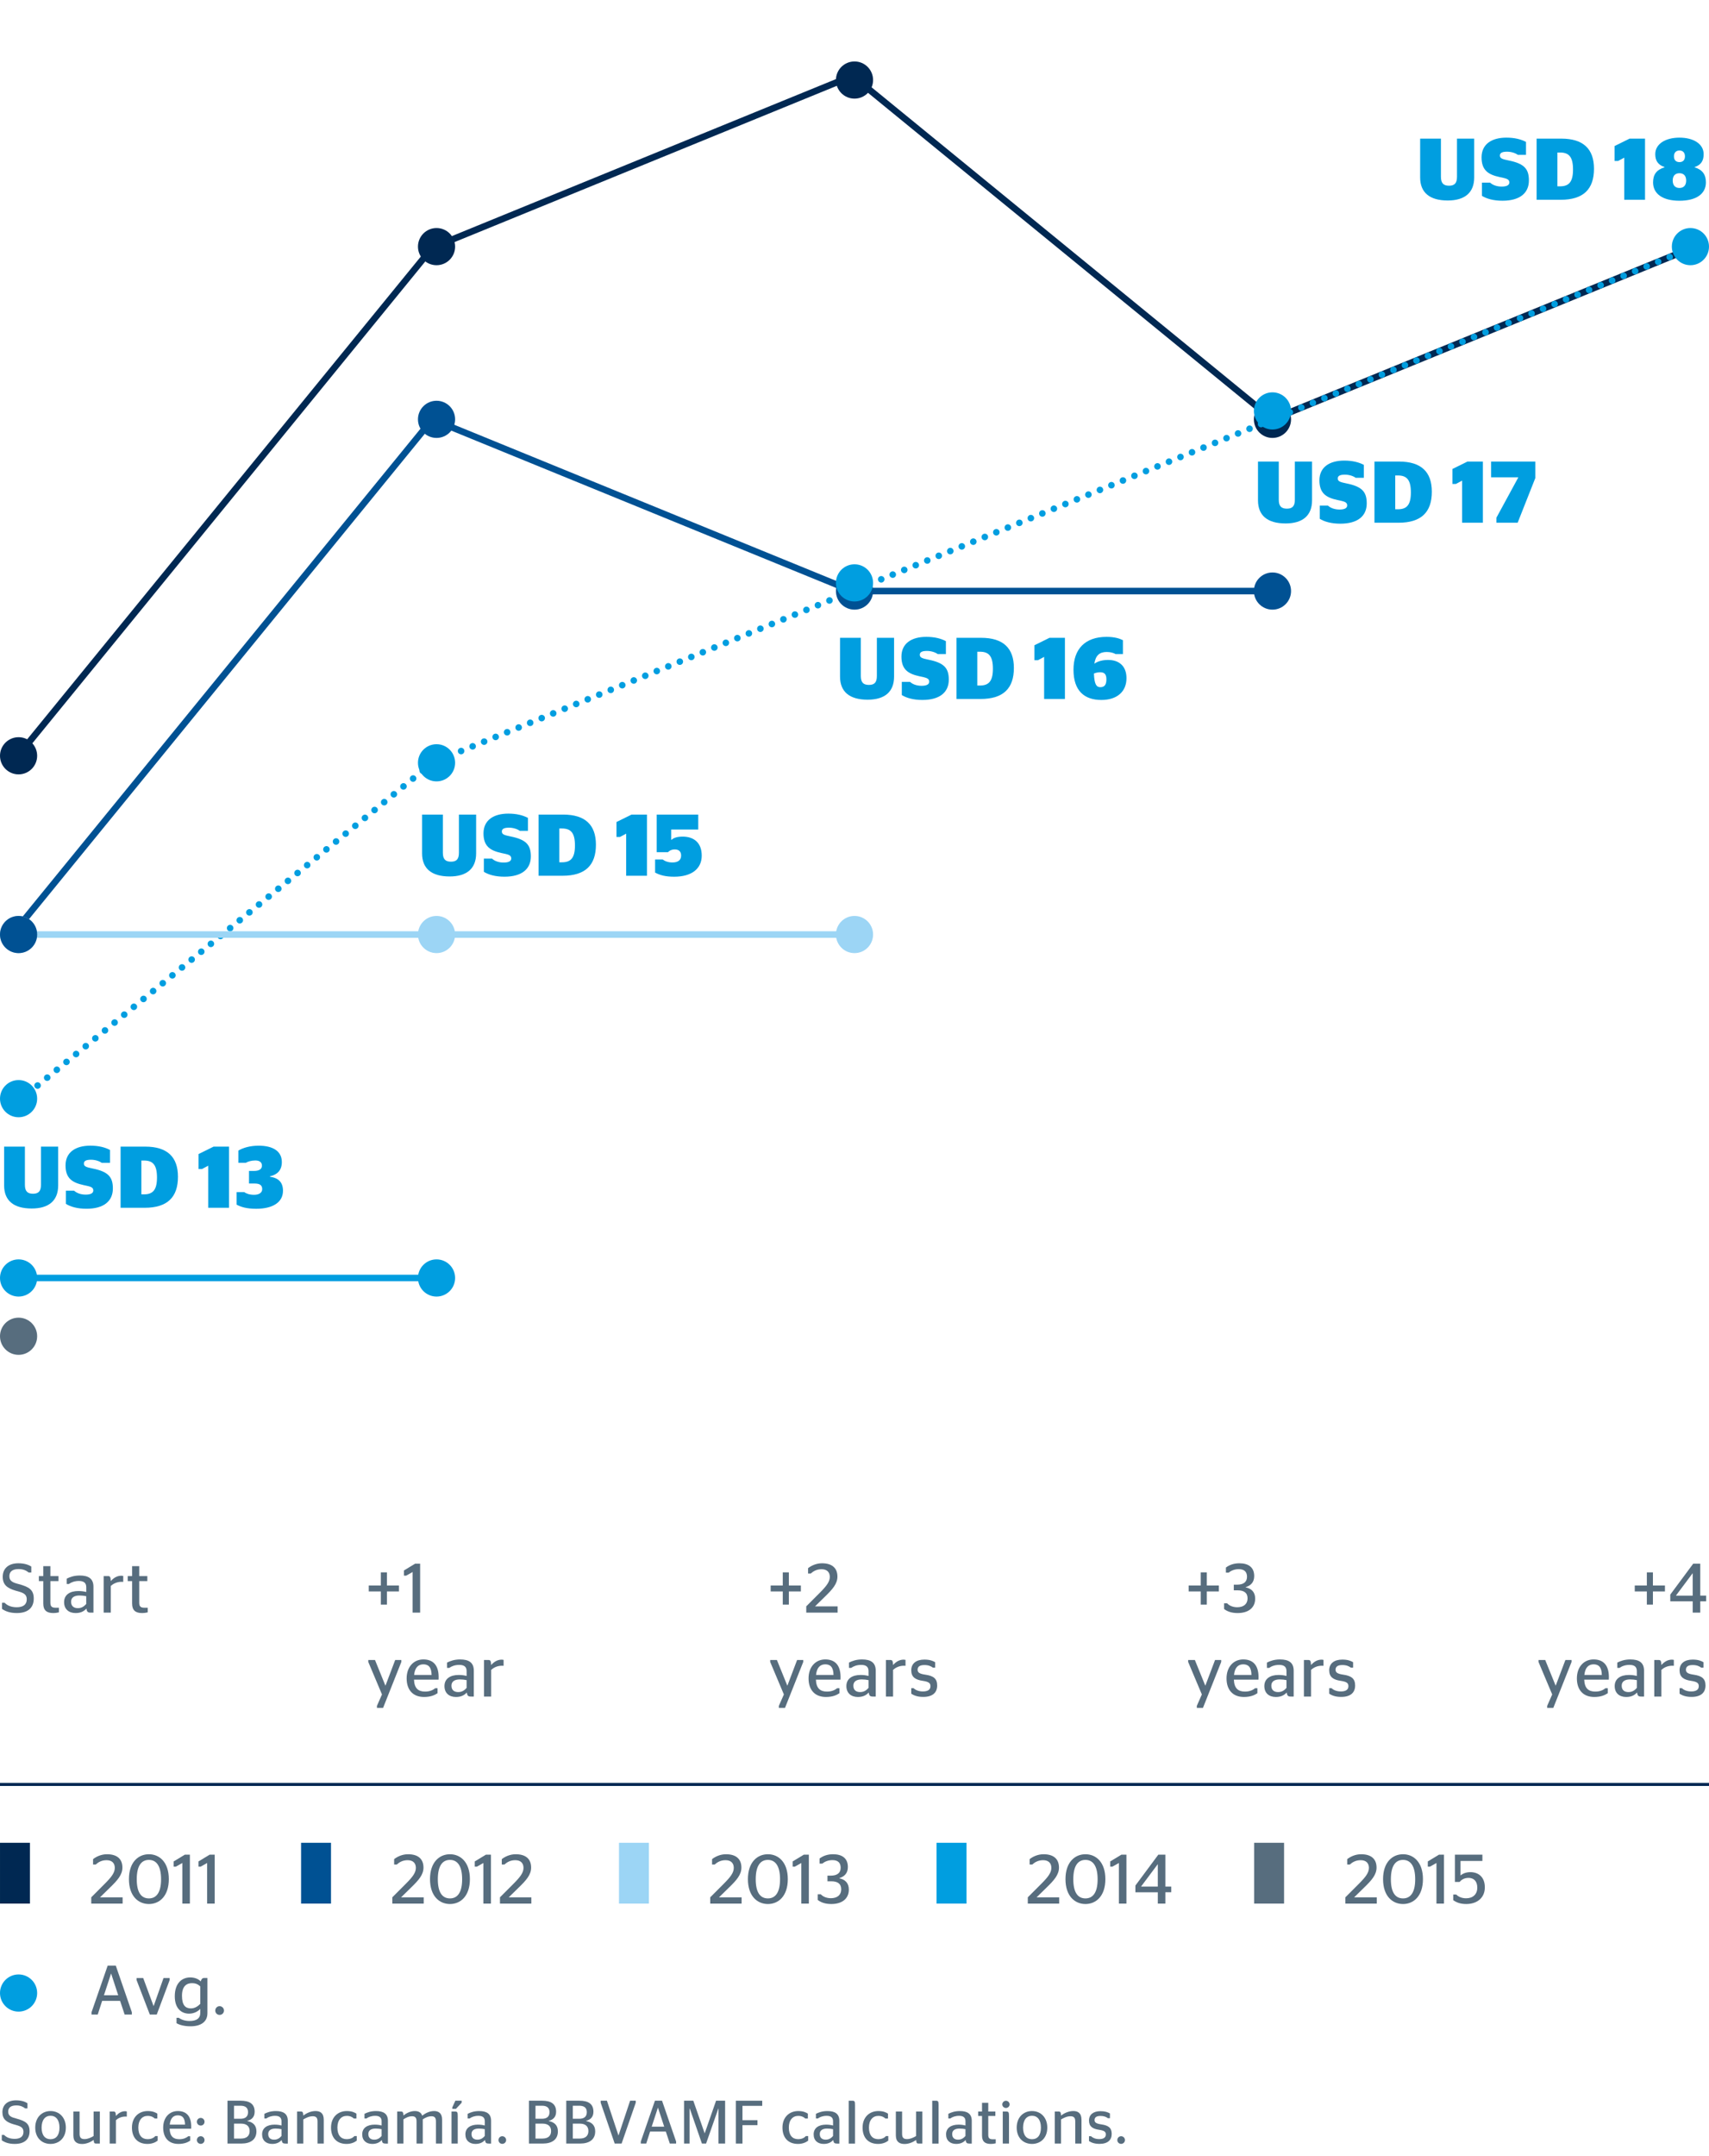 <?xml version="1.0" encoding="utf-8"?>
<!-- Generator: Adobe Illustrator 19.2.1, SVG Export Plug-In . SVG Version: 6.00 Build 0)  -->
<svg version="1.1" id="Layer_1" xmlns="http://www.w3.org/2000/svg" xmlns:xlink="http://www.w3.org/1999/xlink" x="0px" y="0px"
	 viewBox="0 0 195.591 246.614" style="enable-background:new 0 0 195.591 246.614;" xml:space="preserve">
<style type="text/css">
	.st0{fill:none;stroke:#002852;stroke-width:0.75;stroke-linecap:round;stroke-miterlimit:10;}
	.st1{fill:#576D7E;}
	.st2{fill:#009EE0;}
	.st3{fill:#002852;}
	.st4{fill:#005193;}
	.st5{fill:#9CD5F5;}
	.st6{fill:none;stroke:#002852;stroke-width:0.35;}
	.st7{fill:none;stroke:#009EE0;stroke-width:0.75;stroke-linecap:round;stroke-linejoin:round;stroke-dasharray:0,1.423;}
	.st8{fill:none;stroke:#009EE0;stroke-width:0.75;stroke-linecap:round;stroke-miterlimit:10;}
	.st9{fill:none;stroke:#9CD5F5;stroke-width:0.75;stroke-linecap:round;stroke-miterlimit:10;}
	.st10{fill:none;stroke:#005193;stroke-width:0.75;stroke-linecap:round;stroke-miterlimit:10;}
	.st11{fill:none;}
</style>
<g>
	<g>
		<line class="st0" x1="49.481" y1="28.322" x2="1.4" y2="87.248"/>
		<line class="st0" x1="97.562" y1="8.68" x2="49.481" y2="28.322"/>
		<line class="st0" x1="145.643" y1="47.964" x2="97.562" y2="8.68"/>
		<line class="st0" x1="193.725" y1="28.322" x2="145.643" y2="47.964"/>
	</g>
</g>
<g>
	<path class="st1" d="M0.204,244.808v-0.616h0.266c0.225,0.238,0.596,0.448,1.205,0.448
		c0.637,0,1.009-0.26,1.009-0.792c0-0.609-0.497-0.693-1.114-0.868
		c-0.861-0.252-1.295-0.603-1.295-1.394c0-0.854,0.609-1.352,1.562-1.352
		c0.589,0,1.009,0.14,1.303,0.329v0.595H2.88c-0.252-0.203-0.554-0.343-1.016-0.343
		c-0.623,0-0.925,0.259-0.925,0.714c0,0.512,0.371,0.645,0.967,0.799
		c1.001,0.273,1.478,0.561,1.478,1.442c0,0.953-0.623,1.45-1.688,1.45
		C1.003,245.221,0.568,245.053,0.204,244.808z"/>
	<path class="st1" d="M4.033,243.357c0-1.169,0.757-1.897,1.751-1.897s1.751,0.729,1.751,1.897
		c0,1.163-0.757,1.863-1.751,1.863S4.033,244.521,4.033,243.357z M6.807,243.357
		c0-0.882-0.399-1.358-1.022-1.358c-0.617,0-1.023,0.477-1.023,1.358c0,0.883,0.406,1.324,1.023,1.324
		C6.407,244.682,6.807,244.24,6.807,243.357z"/>
	<path class="st1" d="M10.713,244.317v-2.802h0.714v3.663h-0.447c-0.168,0-0.238-0.056-0.26-0.413
		c-0.364,0.259-0.84,0.462-1.324,0.462c-0.574,0-1.001-0.238-1.001-0.98v-2.731h0.714v2.57
		c0,0.47,0.231,0.581,0.568,0.581C10.048,244.667,10.419,244.492,10.713,244.317z"/>
	<path class="st1" d="M13.267,242.503v2.676h-0.715v-3.663h0.449c0.175,0,0.252,0.077,0.266,0.504
		c0.245-0.279,0.596-0.539,1.051-0.539c0.084,0,0.154,0.015,0.195,0.028v0.588
		c0,0-0.133-0.007-0.16-0.007C13.854,242.09,13.497,242.3,13.267,242.503z"/>
	<path class="st1" d="M15.101,243.351c0-1.177,0.771-1.891,1.807-1.891c0.567,0,0.89,0.161,1.1,0.294
		v0.561h-0.294c-0.154-0.154-0.413-0.302-0.812-0.302c-0.63,0-1.071,0.477-1.071,1.338
		c0,0.883,0.413,1.324,1.057,1.324c0.477,0,0.736-0.183,0.891-0.351h0.266v0.519
		c-0.21,0.168-0.596,0.378-1.17,0.378C15.759,245.221,15.101,244.514,15.101,243.351z"/>
	<path class="st1" d="M19.413,243.483c0.034,0.869,0.427,1.198,1.113,1.198
		c0.469,0,0.791-0.154,1.016-0.336h0.23v0.497c-0.266,0.182-0.665,0.378-1.352,0.378
		c-1.121,0-1.744-0.714-1.744-1.863c0-1.169,0.722-1.897,1.674-1.897c0.967,0,1.534,0.567,1.534,1.771
		c0,0.099-0.007,0.225-0.007,0.252H19.413z M19.427,243.015h1.75c-0.014-0.792-0.321-1.064-0.826-1.064
		C19.874,241.95,19.503,242.237,19.427,243.015z"/>
	<path class="st1" d="M22.534,242.686c0-0.245,0.195-0.441,0.441-0.441c0.238,0,0.434,0.196,0.434,0.441
		s-0.195,0.434-0.434,0.434C22.729,243.119,22.534,242.931,22.534,242.686z M22.534,244.779
		c0-0.245,0.195-0.441,0.441-0.441c0.238,0,0.434,0.196,0.434,0.441s-0.195,0.435-0.434,0.435
		C22.729,245.214,22.534,245.024,22.534,244.779z"/>
	<path class="st1" d="M26.034,240.276h1.506c1.002,0,1.604,0.35,1.604,1.261
		c0,0.616-0.35,0.917-0.84,1.043v0.021c0.595,0.126,1.043,0.441,1.043,1.184
		c0,0.924-0.658,1.394-1.73,1.394h-1.582V240.276z M27.512,242.342c0.539,0,0.876-0.217,0.876-0.756
		c0-0.532-0.337-0.735-0.869-0.735h-0.735v1.491H27.512z M27.596,244.605
		c0.603,0,0.974-0.287,0.974-0.854c0-0.574-0.371-0.854-1.002-0.854h-0.784v1.709H27.596z"/>
	<path class="st1" d="M32.237,244.772c-0.273,0.294-0.602,0.448-1.092,0.448
		c-0.666,0-1.149-0.378-1.149-1.093c0-0.749,0.596-1.113,1.422-1.113c0.315,0,0.546,0.035,0.798,0.098
		v-0.483c0-0.434-0.252-0.623-0.734-0.623c-0.435,0-0.771,0.133-1.002,0.302h-0.225v-0.533
		c0.322-0.16,0.729-0.314,1.317-0.314c0.868,0,1.366,0.314,1.366,1.12v2.599h-0.281
		C32.378,245.179,32.279,245.102,32.237,244.772z M32.216,244.311v-0.777
		c-0.203-0.042-0.427-0.07-0.679-0.07c-0.49,0-0.841,0.182-0.841,0.623
		c0,0.455,0.287,0.645,0.68,0.645C31.761,244.731,32.007,244.549,32.216,244.311z"/>
	<path class="st1" d="M34.714,241.978c0.357-0.279,0.861-0.518,1.401-0.518
		c0.511,0,0.938,0.21,0.938,1.008v2.711h-0.715v-2.542c0-0.456-0.203-0.582-0.553-0.582
		c-0.399,0-0.771,0.189-1.072,0.364v2.76h-0.714v-3.663h0.448
		C34.624,241.516,34.7,241.593,34.714,241.978z"/>
	<path class="st1" d="M37.885,243.351c0-1.177,0.771-1.891,1.807-1.891c0.567,0,0.89,0.161,1.1,0.294
		v0.561h-0.294c-0.154-0.154-0.413-0.302-0.812-0.302c-0.631,0-1.072,0.477-1.072,1.338
		c0,0.883,0.414,1.324,1.059,1.324c0.477,0,0.734-0.183,0.889-0.351h0.267v0.519
		c-0.21,0.168-0.595,0.378-1.169,0.378C38.543,245.221,37.885,244.514,37.885,243.351z"/>
	<path class="st1" d="M43.696,244.772c-0.273,0.294-0.603,0.448-1.093,0.448
		c-0.665,0-1.149-0.378-1.149-1.093c0-0.749,0.596-1.113,1.422-1.113c0.316,0,0.547,0.035,0.799,0.098
		v-0.483c0-0.434-0.252-0.623-0.735-0.623c-0.435,0-0.771,0.133-1.001,0.302h-0.225v-0.533
		c0.322-0.16,0.729-0.314,1.316-0.314c0.869,0,1.366,0.314,1.366,1.12v2.599h-0.28
		C43.836,245.179,43.737,245.102,43.696,244.772z M43.675,244.311v-0.777
		c-0.203-0.042-0.428-0.07-0.68-0.07c-0.49,0-0.84,0.182-0.84,0.623
		c0,0.455,0.287,0.645,0.68,0.645C43.22,244.731,43.465,244.549,43.675,244.311z"/>
	<path class="st1" d="M46.173,241.964c0.329-0.259,0.791-0.504,1.31-0.504c0.378,0,0.714,0.14,0.841,0.532
		c0.364-0.302,0.854-0.532,1.365-0.532c0.498,0,0.91,0.245,0.91,0.974v2.745h-0.707v-2.557
		c0-0.427-0.182-0.567-0.518-0.567c-0.379,0-0.715,0.176-0.988,0.351v2.773h-0.714v-2.557
		c0-0.427-0.183-0.567-0.511-0.567c-0.386,0-0.701,0.168-0.988,0.351v2.773h-0.715v-3.663h0.449
		C46.082,241.516,46.159,241.593,46.173,241.964z"/>
	<path class="st1" d="M51.674,245.179v-3.663h0.399c0.28,0,0.314,0.084,0.314,0.547v3.116H51.674z
		 M51.765,241.208v-0.169l0.351-0.763h0.722v0.23l-0.658,0.701H51.765z"/>
	<path class="st1" d="M55.504,244.772c-0.272,0.294-0.603,0.448-1.093,0.448
		c-0.665,0-1.148-0.378-1.148-1.093c0-0.749,0.596-1.113,1.422-1.113c0.315,0,0.547,0.035,0.799,0.098
		v-0.483c0-0.434-0.252-0.623-0.736-0.623c-0.434,0-0.77,0.133-1.001,0.302h-0.224v-0.533
		c0.322-0.16,0.729-0.314,1.316-0.314c0.868,0,1.365,0.314,1.365,1.12v2.599h-0.279
		C55.644,245.179,55.546,245.102,55.504,244.772z M55.483,244.311v-0.777
		c-0.203-0.042-0.428-0.07-0.68-0.07c-0.49,0-0.84,0.182-0.84,0.623
		c0,0.455,0.287,0.645,0.679,0.645C55.028,244.731,55.272,244.549,55.483,244.311z"/>
	<path class="st1" d="M57.05,244.779c0-0.245,0.195-0.441,0.434-0.441s0.441,0.196,0.441,0.441
		s-0.203,0.435-0.441,0.435S57.05,245.024,57.05,244.779z"/>
	<path class="st1" d="M60.535,240.276h1.506c1.002,0,1.604,0.35,1.604,1.261
		c0,0.616-0.351,0.917-0.841,1.043v0.021c0.595,0.126,1.044,0.441,1.044,1.184
		c0,0.924-0.658,1.394-1.73,1.394h-1.583V240.276z M62.013,242.342c0.539,0,0.876-0.217,0.876-0.756
		c0-0.532-0.337-0.735-0.868-0.735h-0.736v1.491H62.013z M62.097,244.605
		c0.604,0,0.975-0.287,0.975-0.854c0-0.574-0.371-0.854-1.002-0.854h-0.785v1.709H62.097z"/>
	<path class="st1" d="M64.806,240.276h1.506c1.002,0,1.604,0.35,1.604,1.261
		c0,0.616-0.35,0.917-0.84,1.043v0.021c0.595,0.126,1.043,0.441,1.043,1.184
		c0,0.924-0.658,1.394-1.73,1.394h-1.582V240.276z M66.283,242.342c0.539,0,0.876-0.217,0.876-0.756
		c0-0.532-0.337-0.735-0.869-0.735h-0.735v1.491H66.283z M66.367,244.605
		c0.603,0,0.974-0.287,0.974-0.854c0-0.574-0.371-0.854-1.002-0.854h-0.784v1.709H66.367z"/>
	<path class="st1" d="M68.747,240.507v-0.23h0.714l1.317,3.964h0.014l1.324-3.964h0.644v0.23
		l-1.618,4.672h-0.791L68.747,240.507z"/>
	<path class="st1" d="M73.339,244.947l1.617-4.671h0.812l1.611,4.671v0.231h-0.721l-0.456-1.373h-1.8
		l-0.441,1.373h-0.623V244.947z M74.585,243.246h1.43l-0.708-2.165h-0.014L74.585,243.246z"/>
	<path class="st1" d="M78.288,240.276h1.058l1.296,3.719h0.014l1.296-3.719h1.036v4.902H82.231v-3.999h-0.021
		l-1.4,3.999h-0.477l-1.387-3.999H78.919v3.999h-0.631V240.276z"/>
	<path class="st1" d="M84.217,245.179v-4.902h3.019v0.588h-2.262v1.639h1.716v0.567h-1.716v2.108H84.217z"/>
	<path class="st1" d="M89.551,243.351c0-1.177,0.771-1.891,1.807-1.891c0.567,0,0.89,0.161,1.1,0.294
		v0.561h-0.294c-0.154-0.154-0.413-0.302-0.812-0.302c-0.631,0-1.072,0.477-1.072,1.338
		c0,0.883,0.414,1.324,1.059,1.324c0.477,0,0.734-0.183,0.889-0.351h0.267v0.519
		c-0.21,0.168-0.595,0.378-1.169,0.378C90.209,245.221,89.551,244.514,89.551,243.351z"/>
	<path class="st1" d="M95.361,244.772c-0.272,0.294-0.603,0.448-1.093,0.448
		c-0.665,0-1.148-0.378-1.148-1.093c0-0.749,0.596-1.113,1.422-1.113c0.315,0,0.547,0.035,0.799,0.098
		v-0.483c0-0.434-0.252-0.623-0.736-0.623c-0.434,0-0.77,0.133-1.001,0.302h-0.224v-0.533
		c0.322-0.16,0.729-0.314,1.316-0.314c0.868,0,1.365,0.314,1.365,1.12v2.599h-0.279
		C95.501,245.179,95.403,245.102,95.361,244.772z M95.341,244.311v-0.777
		c-0.203-0.042-0.428-0.07-0.68-0.07c-0.49,0-0.84,0.182-0.84,0.623
		c0,0.455,0.287,0.645,0.679,0.645C94.886,244.731,95.13,244.549,95.341,244.311z"/>
	<path class="st1" d="M97.132,245.179v-4.902h0.398c0.281,0,0.322,0.069,0.322,0.476v4.427H97.132z"/>
	<path class="st1" d="M98.72,243.351c0-1.177,0.771-1.891,1.807-1.891c0.568,0,0.891,0.161,1.1,0.294
		v0.561h-0.293c-0.154-0.154-0.414-0.302-0.812-0.302c-0.631,0-1.072,0.477-1.072,1.338
		c0,0.883,0.414,1.324,1.058,1.324c0.477,0,0.735-0.183,0.89-0.351h0.266v0.519
		c-0.209,0.168-0.595,0.378-1.169,0.378C99.378,245.221,98.72,244.514,98.72,243.351z"/>
	<path class="st1" d="M104.847,244.317v-2.802h0.714v3.663h-0.448c-0.168,0-0.238-0.056-0.26-0.413
		c-0.363,0.259-0.84,0.462-1.323,0.462c-0.574,0-1.001-0.238-1.001-0.98v-2.731h0.714v2.57
		c0,0.47,0.231,0.581,0.567,0.581C104.181,244.667,104.552,244.492,104.847,244.317z"/>
	<path class="st1" d="M106.692,245.179v-4.902h0.4c0.279,0,0.322,0.069,0.322,0.476v4.427H106.692z"/>
	<path class="st1" d="M110.516,244.772c-0.272,0.294-0.603,0.448-1.093,0.448
		c-0.665,0-1.148-0.378-1.148-1.093c0-0.749,0.596-1.113,1.422-1.113c0.315,0,0.547,0.035,0.799,0.098
		v-0.483c0-0.434-0.252-0.623-0.736-0.623c-0.434,0-0.77,0.133-1.001,0.302h-0.224v-0.533
		c0.322-0.16,0.729-0.314,1.316-0.314c0.868,0,1.365,0.314,1.365,1.12v2.599h-0.279
		C110.655,245.179,110.558,245.102,110.516,244.772z M110.495,244.311v-0.777
		c-0.203-0.042-0.428-0.07-0.68-0.07c-0.49,0-0.84,0.182-0.84,0.623
		c0,0.455,0.287,0.645,0.679,0.645C110.04,244.731,110.284,244.549,110.495,244.311z"/>
	<path class="st1" d="M111.95,241.516h0.441v-0.994h0.714v0.994h0.812v0.504h-0.812v2.172
		c0,0.385,0.161,0.497,0.524,0.497h0.33v0.462c-0.133,0.035-0.336,0.07-0.582,0.07
		c-0.623,0-0.986-0.259-0.986-0.945v-2.256h-0.441V241.516z"/>
	<path class="st1" d="M114.708,240.703c0-0.231,0.195-0.42,0.42-0.42c0.224,0,0.42,0.188,0.42,0.42
		c0,0.225-0.196,0.406-0.42,0.406C114.903,241.109,114.708,240.928,114.708,240.703z M114.763,245.179
		v-3.663h0.4c0.279,0,0.314,0.084,0.314,0.547v3.116H114.763z"/>
	<path class="st1" d="M116.358,243.357c0-1.169,0.757-1.897,1.752-1.897c0.994,0,1.75,0.729,1.75,1.897
		c0,1.163-0.756,1.863-1.75,1.863C117.115,245.221,116.358,244.521,116.358,243.357z M119.132,243.357
		c0-0.882-0.398-1.358-1.021-1.358c-0.617,0-1.023,0.477-1.023,1.358c0,0.883,0.406,1.324,1.023,1.324
		C118.733,244.682,119.132,244.24,119.132,243.357z"/>
	<path class="st1" d="M121.435,241.978c0.357-0.279,0.861-0.518,1.4-0.518
		c0.512,0,0.939,0.21,0.939,1.008v2.711h-0.715v-2.542c0-0.456-0.203-0.582-0.553-0.582
		c-0.4,0-0.771,0.189-1.072,0.364v2.76h-0.715v-3.663h0.449
		C121.344,241.516,121.421,241.593,121.435,241.978z"/>
	<path class="st1" d="M124.633,244.892v-0.554h0.231c0.168,0.161,0.477,0.329,0.932,0.329
		c0.511,0,0.764-0.182,0.764-0.532c0-0.308-0.176-0.44-0.771-0.532
		c-0.742-0.104-1.155-0.378-1.155-1.058c0-0.693,0.511-1.071,1.317-1.071
		c0.518,0,0.833,0.119,1.078,0.259v0.547h-0.231c-0.175-0.141-0.44-0.26-0.841-0.26
		c-0.469,0-0.686,0.161-0.686,0.47c0,0.287,0.203,0.413,0.777,0.497
		c0.805,0.119,1.184,0.386,1.184,1.086c0,0.693-0.441,1.142-1.4,1.142
		C125.227,245.214,124.878,245.053,124.633,244.892z"/>
	<path class="st1" d="M127.874,244.779c0-0.245,0.196-0.441,0.435-0.441c0.237,0,0.44,0.196,0.44,0.441
		s-0.203,0.435-0.44,0.435C128.07,245.214,127.874,245.024,127.874,244.779z"/>
</g>
<g>
	<path class="st2" d="M4.688,135.518v-4.367h1.969v4.438c0,1.73-1.06,2.639-3.028,2.639
		c-2.089,0-3.158-0.92-3.158-2.639v-4.438h2.379v4.367c0,0.721,0.28,1.02,0.929,1.02
		C4.419,136.537,4.688,136.238,4.688,135.518z"/>
	<path class="st2" d="M7.541,137.697v-1.51h0.939c0.26,0.25,0.729,0.451,1.319,0.451
		c0.56,0,0.879-0.15,0.879-0.471c0-0.41-0.379-0.459-1.119-0.619
		c-1.279-0.281-2.059-0.76-2.059-2.25c0-1.518,1.17-2.258,2.838-2.258
		c0.95,0,1.68,0.189,2.249,0.49v1.479h-0.939c-0.249-0.189-0.72-0.359-1.229-0.359
		c-0.569,0-0.819,0.139-0.819,0.439c0,0.34,0.31,0.42,0.989,0.561
		c1.789,0.359,2.329,0.959,2.329,2.287c0,1.449-1.04,2.32-3.019,2.32
		C8.86,138.258,8.071,138.027,7.541,137.697z"/>
	<path class="st2" d="M13.801,131.15h2.818c2.528,0,3.748,1.18,3.748,3.449
		c0,2.338-1.21,3.547-3.817,3.547h-2.749V131.15z M16.479,136.607c0.999,0,1.488-0.479,1.488-1.918
		s-0.459-1.949-1.488-1.949h-0.3v3.867H16.479z"/>
	<path class="st2" d="M23.829,138.147v-4.816l-0.709,0.379h-0.4v-1.709l1.72-0.85h1.769v6.996H23.829z"
		/>
	<path class="st2" d="M27.081,137.787v-1.439h0.869c0.22,0.17,0.609,0.311,1.129,0.311
		c0.529,0,0.93-0.211,0.93-0.65s-0.27-0.639-0.879-0.639h-0.631v-1.439h0.57
		c0.619,0,0.91-0.23,0.91-0.609c0-0.371-0.271-0.59-0.75-0.59c-0.471,0-0.859,0.129-1.1,0.27
		h-0.85v-1.4c0.56-0.328,1.35-0.559,2.328-0.559c1.55,0,2.648,0.58,2.648,1.869
		c0,0.939-0.499,1.43-1.369,1.639v0.041c1,0.139,1.5,0.658,1.5,1.598
		c0.01,1.311-1.149,2.07-3.068,2.07C28.2,138.258,27.57,138.047,27.081,137.787z"/>
</g>
<g>
	<path class="st2" d="M52.522,97.539v-4.367h1.969v4.438c0,1.729-1.059,2.639-3.027,2.639
		c-2.09,0-3.158-0.92-3.158-2.639v-4.438h2.379v4.367c0,0.72,0.279,1.02,0.929,1.02
		C52.253,98.559,52.522,98.259,52.522,97.539z"/>
	<path class="st2" d="M55.376,99.718v-1.509h0.939c0.26,0.25,0.729,0.45,1.318,0.45
		c0.561,0,0.88-0.15,0.88-0.47c0-0.41-0.38-0.46-1.12-0.62
		c-1.279-0.28-2.059-0.76-2.059-2.249c0-1.519,1.17-2.259,2.839-2.259
		c0.95,0,1.679,0.19,2.249,0.49v1.479h-0.939c-0.25-0.19-0.72-0.36-1.229-0.36
		c-0.569,0-0.819,0.14-0.819,0.439c0,0.34,0.31,0.42,0.989,0.561
		c1.789,0.359,2.329,0.959,2.329,2.288c0,1.449-1.04,2.319-3.02,2.319
		C56.694,100.278,55.905,100.048,55.376,99.718z"/>
	<path class="st2" d="M61.636,93.172h2.818c2.528,0,3.748,1.18,3.748,3.448
		c0,2.339-1.21,3.548-3.818,3.548h-2.748V93.172z M64.313,98.629c1,0,1.489-0.479,1.489-1.919
		s-0.46-1.949-1.489-1.949H64.015v3.868H64.313z"/>
	<path class="st2" d="M71.664,100.168v-4.817l-0.71,0.38h-0.399v-1.709l1.72-0.85h1.769v6.996H71.664z"/>
	<path class="st2" d="M77.163,100.278c-1.02,0-1.639-0.181-2.188-0.47v-1.5h0.87
		c0.239,0.181,0.59,0.34,1.119,0.34c0.66,0,0.989-0.289,0.989-0.789
		c0-0.49-0.29-0.7-0.72-0.7c-0.41,0-0.64,0.16-0.779,0.311h-1.299v-4.298h4.757v1.709h-3.099
		v1.18h0.03c0.239-0.21,0.61-0.37,1.29-0.37c1.238,0,2.178,0.659,2.178,2.179
		C80.311,99.368,79.152,100.278,77.163,100.278z"/>
</g>
<g>
	<path class="st2" d="M148.192,57.161v-4.367h1.969v4.438c0,1.729-1.061,2.639-3.029,2.639
		c-2.088,0-3.158-0.92-3.158-2.639v-4.438h2.379v4.367c0,0.72,0.28,1.02,0.93,1.02
		C147.922,58.181,148.192,57.881,148.192,57.161z"/>
	<path class="st2" d="M151.044,59.34v-1.509h0.939c0.26,0.25,0.73,0.45,1.32,0.45
		c0.559,0,0.879-0.15,0.879-0.47c0-0.41-0.38-0.46-1.119-0.62
		c-1.279-0.28-2.059-0.76-2.059-2.249c0-1.519,1.169-2.259,2.838-2.259
		c0.949,0,1.68,0.19,2.248,0.49v1.479h-0.939c-0.249-0.19-0.719-0.36-1.229-0.36
		c-0.57,0-0.82,0.14-0.82,0.439c0,0.34,0.311,0.42,0.99,0.561
		c1.789,0.359,2.328,0.959,2.328,2.288c0,1.449-1.039,2.319-3.018,2.319
		C152.364,59.9,151.574,59.67,151.044,59.34z"/>
	<path class="st2" d="M157.304,52.794h2.818c2.529,0,3.748,1.18,3.748,3.448
		c0,2.339-1.209,3.548-3.817,3.548h-2.749V52.794z M159.983,58.251c0.998,0,1.488-0.479,1.488-1.919
		s-0.459-1.949-1.488-1.949h-0.301v3.868H159.983z"/>
	<path class="st2" d="M167.333,59.79v-4.817l-0.709,0.38h-0.4v-1.709l1.719-0.85h1.77v6.996H167.333z
		"/>
	<path class="st2" d="M171.263,59.21l2.489-4.577V54.593h-3.099v-1.799h5.058v1.889l-2.019,5.107h-2.43
		V59.21z"/>
</g>
<g>
	<path class="st2" d="M166.749,20.222v-4.367h1.969v4.438c0,1.729-1.06,2.639-3.028,2.639
		c-2.089,0-3.158-0.92-3.158-2.639v-4.438h2.379v4.367c0,0.72,0.28,1.02,0.929,1.02
		C166.479,21.241,166.749,20.941,166.749,20.222z"/>
	<path class="st2" d="M169.602,22.4v-1.509h0.939c0.26,0.25,0.729,0.45,1.319,0.45
		c0.56,0,0.879-0.15,0.879-0.47c0-0.41-0.379-0.46-1.119-0.62
		c-1.279-0.28-2.059-0.76-2.059-2.249c0-1.519,1.17-2.259,2.838-2.259
		c0.95,0,1.68,0.19,2.249,0.49v1.479h-0.939c-0.249-0.19-0.72-0.36-1.229-0.36
		c-0.569,0-0.819,0.14-0.819,0.439c0,0.34,0.31,0.42,0.989,0.561
		c1.789,0.359,2.329,0.959,2.329,2.288c0,1.449-1.04,2.319-3.019,2.319
		C170.921,22.961,170.132,22.73,169.602,22.4z"/>
	<path class="st2" d="M175.861,15.855h2.818c2.528,0,3.748,1.18,3.748,3.448
		c0,2.339-1.21,3.548-3.817,3.548h-2.749V15.855z M178.54,21.312c0.999,0,1.488-0.479,1.488-1.919
		s-0.459-1.949-1.488-1.949h-0.3v3.868H178.54z"/>
	<path class="st2" d="M185.89,22.851v-4.817l-0.709,0.38h-0.4v-1.709l1.72-0.85h1.769v6.996H185.89z"
		/>
	<path class="st2" d="M189.19,20.861c0-0.89,0.391-1.438,1.3-1.719v-0.04
		c-0.729-0.24-1.05-0.72-1.05-1.469c0-1.17,1.17-1.89,2.77-1.89
		c1.608,0,2.768,0.72,2.768,1.89c0,0.749-0.289,1.229-1.02,1.469v0.04
		c0.89,0.28,1.279,0.829,1.279,1.719c0,1.29-1.069,2.1-3.027,2.1
		C190.261,22.961,189.19,22.151,189.19,20.861z M192.979,20.651c0-0.479-0.23-0.839-0.77-0.839
		c-0.541,0-0.771,0.359-0.771,0.839c0,0.48,0.229,0.85,0.771,0.85
		C192.749,21.501,192.979,21.132,192.979,20.651z M192.839,17.884c0-0.4-0.22-0.67-0.629-0.67
		c-0.41,0-0.631,0.27-0.631,0.67c0,0.409,0.221,0.659,0.631,0.659
		C192.619,18.543,192.839,18.293,192.839,17.884z"/>
</g>
<rect x="0.001" y="210.777" class="st3" width="3.425" height="6.953"/>
<g>
	<path class="st1" d="M14.034,217.731h-3.59v-0.719l1.574-1.576c0.744-0.75,1.12-1.238,1.12-1.791
		c0-0.543-0.328-0.879-0.944-0.879c-0.575,0-0.967,0.248-1.238,0.496h-0.305v-0.615
		c0.344-0.273,0.92-0.561,1.592-0.561c1.127,0,1.767,0.52,1.767,1.527
		c0,0.816-0.56,1.447-1.383,2.246l-1.184,1.16h2.591V217.731z"/>
	<path class="st1" d="M14.756,214.932c0-1.926,1.063-2.846,2.286-2.846c1.216,0,2.279,0.92,2.279,2.846
		c0,1.936-1.063,2.848-2.279,2.848C15.819,217.779,14.756,216.867,14.756,214.932z M18.434,214.949
		c0-1.561-0.56-2.215-1.392-2.215c-0.848,0-1.391,0.654-1.391,2.215c0,1.551,0.543,2.189,1.391,2.189
		C17.874,217.139,18.434,216.5,18.434,214.949z"/>
	<path class="st1" d="M20.867,217.731v-4.645l-0.735,0.416h-0.256v-0.592l1.279-0.775h0.576v5.596H20.867z"/>
	<path class="st1" d="M23.707,217.731v-4.645l-0.735,0.416h-0.256v-0.592l1.279-0.775h0.576v5.596H23.707z"/>
</g>
<rect x="34.458" y="210.777" class="st4" width="3.425" height="6.953"/>
<g>
	<path class="st1" d="M48.491,217.731h-3.59v-0.719l1.574-1.576c0.744-0.75,1.12-1.238,1.12-1.791
		c0-0.543-0.328-0.879-0.944-0.879c-0.575,0-0.967,0.248-1.238,0.496h-0.305v-0.615
		c0.344-0.273,0.92-0.561,1.592-0.561c1.127,0,1.767,0.52,1.767,1.527
		c0,0.816-0.56,1.447-1.383,2.246l-1.184,1.16h2.591V217.731z"/>
	<path class="st1" d="M49.213,214.932c0-1.926,1.063-2.846,2.286-2.846c1.216,0,2.279,0.92,2.279,2.846
		c0,1.936-1.063,2.848-2.279,2.848C50.276,217.779,49.213,216.867,49.213,214.932z M52.891,214.949
		c0-1.561-0.56-2.215-1.392-2.215c-0.848,0-1.391,0.654-1.391,2.215c0,1.551,0.543,2.189,1.391,2.189
		C52.331,217.139,52.891,216.5,52.891,214.949z"/>
	<path class="st1" d="M55.324,217.731v-4.645l-0.735,0.416h-0.256v-0.592l1.279-0.775h0.576v5.596H55.324z"/>
	<path class="st1" d="M60.81,217.731h-3.59v-0.719l1.575-1.576c0.744-0.75,1.119-1.238,1.119-1.791
		c0-0.543-0.328-0.879-0.943-0.879c-0.576,0-0.967,0.248-1.239,0.496h-0.304v-0.615
		c0.344-0.273,0.92-0.561,1.591-0.561c1.128,0,1.767,0.52,1.767,1.527
		c0,0.816-0.559,1.447-1.383,2.246l-1.184,1.16h2.591V217.731z"/>
</g>
<rect x="70.842" y="210.777" class="st5" width="3.425" height="6.953"/>
<g>
	<path class="st1" d="M84.875,217.731h-3.591v-0.719l1.576-1.576c0.743-0.75,1.119-1.238,1.119-1.791
		c0-0.543-0.328-0.879-0.943-0.879c-0.576,0-0.968,0.248-1.24,0.496h-0.303v-0.615
		c0.344-0.273,0.919-0.561,1.591-0.561c1.127,0,1.767,0.52,1.767,1.527
		c0,0.816-0.56,1.447-1.383,2.246l-1.184,1.16h2.591V217.731z"/>
	<path class="st1" d="M85.597,214.932c0-1.926,1.063-2.846,2.287-2.846c1.215,0,2.278,0.92,2.278,2.846
		c0,1.936-1.063,2.848-2.278,2.848C86.66,217.779,85.597,216.867,85.597,214.932z M89.274,214.949
		c0-1.561-0.56-2.215-1.391-2.215c-0.848,0-1.392,0.654-1.392,2.215c0,1.551,0.544,2.189,1.392,2.189
		C88.715,217.139,89.274,216.5,89.274,214.949z"/>
	<path class="st1" d="M91.708,217.731v-4.645l-0.735,0.416h-0.256v-0.592l1.279-0.775h0.575v5.596H91.708z"/>
	<path class="st1" d="M93.589,217.314V216.668h0.352c0.199,0.223,0.6,0.447,1.151,0.447
		c0.728,0,1.183-0.367,1.183-1.016c0-0.656-0.439-0.92-1.135-0.92h-0.439v-0.646h0.384
		c0.712,0,1.127-0.297,1.127-0.904c0-0.566-0.312-0.871-0.943-0.871c-0.536,0-0.927,0.207-1.159,0.4
		h-0.312v-0.584c0.377-0.279,0.872-0.488,1.535-0.488c1.064,0,1.703,0.473,1.703,1.463
		c0,0.721-0.407,1.088-0.967,1.264v0.031c0.647,0.129,1.079,0.537,1.079,1.279
		c0,1.064-0.792,1.656-2.007,1.656C94.429,217.779,93.94,217.588,93.589,217.314z"/>
</g>
<rect x="107.188" y="210.777" class="st2" width="3.425" height="6.953"/>
<g>
	<path class="st1" d="M121.221,217.731h-3.591v-0.719l1.576-1.576c0.743-0.75,1.119-1.238,1.119-1.791
		c0-0.543-0.328-0.879-0.943-0.879c-0.576,0-0.968,0.248-1.24,0.496h-0.303v-0.615
		c0.344-0.273,0.919-0.561,1.591-0.561c1.127,0,1.767,0.52,1.767,1.527
		c0,0.816-0.56,1.447-1.383,2.246l-1.184,1.16h2.591V217.731z"/>
	<path class="st1" d="M121.942,214.932c0-1.926,1.063-2.846,2.287-2.846c1.215,0,2.278,0.92,2.278,2.846
		c0,1.936-1.063,2.848-2.278,2.848C123.006,217.779,121.942,216.867,121.942,214.932z M125.62,214.949
		c0-1.561-0.56-2.215-1.391-2.215c-0.848,0-1.392,0.654-1.392,2.215c0,1.551,0.544,2.189,1.392,2.189
		C125.061,217.139,125.62,216.5,125.62,214.949z"/>
	<path class="st1" d="M128.054,217.731v-4.645l-0.735,0.416h-0.256v-0.592l1.279-0.775h0.575v5.596H128.054z"/>
	<path class="st1" d="M132.509,217.731v-1.295h-2.566V215.668l2.623-3.533h0.807v3.652h0.672v0.648h-0.672
		v1.295H132.509z M130.606,215.787h1.902v-2.549h-0.016l-1.887,2.525V215.787z"/>
</g>
<rect x="143.532" y="210.777" class="st1" width="3.426" height="6.953"/>
<g>
	<path class="st1" d="M157.566,217.731h-3.591v-0.719l1.576-1.576c0.743-0.75,1.119-1.238,1.119-1.791
		c0-0.543-0.328-0.879-0.943-0.879c-0.576,0-0.968,0.248-1.24,0.496h-0.303v-0.615
		c0.344-0.273,0.919-0.561,1.591-0.561c1.127,0,1.767,0.52,1.767,1.527
		c0,0.816-0.56,1.447-1.383,2.246l-1.184,1.16h2.591V217.731z"/>
	<path class="st1" d="M158.288,214.932c0-1.926,1.063-2.846,2.287-2.846c1.215,0,2.278,0.92,2.278,2.846
		c0,1.936-1.063,2.848-2.278,2.848C159.352,217.779,158.288,216.867,158.288,214.932z M161.966,214.949
		c0-1.561-0.56-2.215-1.391-2.215c-0.848,0-1.392,0.654-1.392,2.215c0,1.551,0.544,2.189,1.392,2.189
		C161.406,217.139,161.966,216.5,161.966,214.949z"/>
	<path class="st1" d="M164.399,217.731v-4.645l-0.735,0.416h-0.256v-0.592l1.279-0.775h0.575v5.596H164.399z"/>
	<path class="st1" d="M167.815,217.779c-0.712,0-1.144-0.191-1.496-0.439v-0.648h0.344
		c0.201,0.217,0.576,0.432,1.137,0.432c0.759,0,1.271-0.447,1.271-1.215
		c0-0.783-0.439-1.119-0.999-1.119c-0.536,0-0.848,0.256-1.023,0.463h-0.536v-3.117h3.143v0.719
		h-2.503v1.646h0.016c0.185-0.158,0.561-0.367,1.111-0.367c0.904,0,1.656,0.535,1.656,1.744
		C169.935,217.059,169.062,217.779,167.815,217.779z"/>
</g>
<g>
	<path class="st1" d="M10.476,230.159l1.847-5.333h0.928l1.839,5.333v0.264H14.265l-0.52-1.567h-2.055
		l-0.504,1.567h-0.711V230.159z M11.898,228.216h1.632l-0.809-2.471h-0.016L11.898,228.216z"/>
	<path class="st1" d="M15.628,226.473v-0.231h0.76l1.183,3.198h0.017l1.127-3.198h0.703v0.231
		l-1.479,3.95h-0.792L15.628,226.473z"/>
	<path class="st1" d="M23.737,230.279c0,0.983-0.76,1.486-1.927,1.486c-0.72,0-1.255-0.151-1.607-0.352
		v-0.615h0.265c0.271,0.208,0.703,0.359,1.23,0.359c0.76,0,1.224-0.264,1.224-0.936v-0.447
		c-0.296,0.312-0.735,0.544-1.288,0.544c-0.847,0-1.631-0.561-1.631-1.983
		c0-1.567,0.88-2.159,1.76-2.159c0.551,0,0.936,0.185,1.215,0.456
		c0.049-0.224,0.16-0.392,0.384-0.392h0.376V230.279z M22.922,229.199v-1.999
		c-0.256-0.239-0.536-0.367-0.96-0.367c-0.551,0-1.135,0.288-1.135,1.439
		c0,1.119,0.424,1.446,1.023,1.446C22.282,229.719,22.642,229.487,22.922,229.199z"/>
	<path class="st1" d="M24.636,229.967c0-0.279,0.224-0.504,0.496-0.504c0.271,0,0.503,0.225,0.503,0.504
		c0,0.28-0.231,0.496-0.503,0.496C24.859,230.463,24.636,230.247,24.636,229.967z"/>
</g>
<line class="st6" x1="0" y1="204.101" x2="195.591" y2="204.101"/>
<path class="st2" d="M2.126,230.087c1.175,0,2.126-0.952,2.126-2.126c0-1.175-0.951-2.126-2.126-2.126
	S0,226.786,0,227.961C0,229.135,0.951,230.087,2.126,230.087"/>
<path class="st5" d="M97.796,109.016c1.175,0,2.126-0.951,2.126-2.126c0-1.175-0.951-2.126-2.126-2.126
	c-1.175,0-2.126,0.951-2.126,2.126C95.67,108.064,96.621,109.016,97.796,109.016"/>
<path class="st4" d="M145.63,69.731c1.175,0,2.126-0.951,2.126-2.126s-0.951-2.126-2.126-2.126
	c-1.175,0-2.126,0.951-2.126,2.126S144.455,69.731,145.63,69.731"/>
<path class="st3" d="M145.63,50.09c1.175,0,2.126-0.951,2.126-2.126c0-1.175-0.951-2.126-2.126-2.126
	c-1.175,0-2.126,0.951-2.126,2.126C143.504,49.139,144.455,50.09,145.63,50.09"/>
<path class="st3" d="M49.961,30.334c1.175,0,2.126-0.951,2.126-2.126c0-1.175-0.951-2.126-2.126-2.126
	s-2.126,0.951-2.126,2.126C47.835,29.383,48.786,30.334,49.961,30.334"/>
<path class="st2" d="M49.961,148.3c1.175,0,2.126-0.951,2.126-2.126c0-1.175-0.951-2.126-2.126-2.126
	s-2.126,0.951-2.126,2.126C47.835,147.349,48.786,148.3,49.961,148.3"/>
<path class="st4" d="M49.961,50.09c1.175,0,2.126-0.951,2.126-2.126c0-1.175-0.951-2.126-2.126-2.126
	s-2.126,0.951-2.126,2.126C47.835,49.139,48.786,50.09,49.961,50.09"/>
<path class="st5" d="M49.961,109.016c1.175,0,2.126-0.951,2.126-2.126c0-1.175-0.951-2.126-2.126-2.126
	s-2.126,0.951-2.126,2.126C47.835,108.064,48.786,109.016,49.961,109.016"/>
<path class="st2" d="M49.961,89.374c1.175,0,2.126-0.951,2.126-2.126s-0.951-2.126-2.126-2.126s-2.126,0.951-2.126,2.126
	S48.786,89.374,49.961,89.374"/>
<path class="st3" d="M97.796,11.281c1.175,0,2.126-0.951,2.126-2.126s-0.951-2.126-2.126-2.126
	c-1.175,0-2.126,0.951-2.126,2.126S96.621,11.281,97.796,11.281"/>
<g>
	<path class="st2" d="M100.356,77.32v-4.367h1.969v4.438c0,1.73-1.059,2.639-3.027,2.639
		c-2.09,0-3.158-0.92-3.158-2.639v-4.438h2.379v4.367c0,0.721,0.279,1.02,0.929,1.02
		C100.087,78.34,100.356,78.041,100.356,77.32z"/>
	<path class="st2" d="M103.21,79.5v-1.51h0.939c0.26,0.25,0.729,0.451,1.318,0.451
		c0.561,0,0.88-0.15,0.88-0.471c0-0.41-0.38-0.459-1.12-0.619
		c-1.279-0.281-2.059-0.76-2.059-2.25c0-1.518,1.17-2.258,2.839-2.258
		c0.95,0,1.679,0.189,2.249,0.49v1.479h-0.939c-0.25-0.189-0.72-0.359-1.229-0.359
		c-0.569,0-0.819,0.139-0.819,0.439c0,0.34,0.31,0.42,0.989,0.561
		c1.789,0.359,2.329,0.959,2.329,2.287c0,1.449-1.04,2.32-3.02,2.32
		C104.528,80.061,103.739,79.83,103.21,79.5z"/>
	<path class="st2" d="M109.47,72.953h2.818c2.528,0,3.748,1.18,3.748,3.449
		c0,2.338-1.21,3.547-3.818,3.547h-2.748V72.953z M112.147,78.41c1,0,1.489-0.479,1.489-1.918
		s-0.46-1.949-1.489-1.949h-0.299v3.867H112.147z"/>
	<path class="st2" d="M119.498,79.949v-4.816l-0.71,0.379h-0.399v-1.709l1.72-0.85h1.769v6.996H119.498z"/>
	<path class="st2" d="M122.858,76.602c0-2.389,1.35-3.758,3.788-3.758c0.89,0,1.47,0.18,1.869,0.379
		v1.59h-0.839c-0.211-0.119-0.53-0.24-1.02-0.24c-0.811,0-1.27,0.391-1.41,1.34
		c0.42-0.301,1-0.43,1.569-0.43c1.239,0,2.108,0.68,2.108,2.088c0,1.529-1.068,2.49-2.878,2.49
		C124.128,80.061,122.858,79.041,122.858,76.602z M125.197,77.041c0.05,1.25,0.29,1.559,0.739,1.559
		c0.5,0,0.689-0.318,0.689-0.898s-0.219-0.811-0.719-0.811
		C125.638,76.891,125.378,76.961,125.197,77.041z"/>
</g>
<g>
	<g>
		<line class="st7" x1="49.481" y1="87.248" x2="1.4" y2="126.532"/>
		<line class="st7" x1="97.562" y1="67.606" x2="49.481" y2="87.248"/>
		<line class="st7" x1="145.643" y1="47.964" x2="97.562" y2="67.606"/>
		<line class="st7" x1="193.725" y1="28.322" x2="145.643" y2="47.964"/>
	</g>
</g>
<g>
	<g>
		<line class="st8" x1="49.481" y1="146.174" x2="1.4" y2="146.174"/>
	</g>
</g>
<g>
	<g>
		<line class="st9" x1="49.481" y1="106.89" x2="1.4" y2="106.89"/>
		<line class="st9" x1="97.562" y1="106.89" x2="49.481" y2="106.89"/>
	</g>
</g>
<g>
	<g>
		<line class="st10" x1="49.481" y1="47.964" x2="1.4" y2="106.89"/>
		<line class="st10" x1="97.562" y1="67.606" x2="49.481" y2="47.964"/>
		<line class="st10" x1="145.643" y1="67.606" x2="97.562" y2="67.606"/>
	</g>
</g>
<path class="st5" d="M2.126,109.016c1.175,0,2.126-0.951,2.126-2.126c0-1.175-0.951-2.126-2.126-2.126S0,105.715,0,106.89
	C0,108.064,0.951,109.016,2.126,109.016"/>
<path class="st2" d="M2.126,127.79c1.175,0,2.126-0.951,2.126-2.126s-0.951-2.126-2.126-2.126S0,124.489,0,125.664
	S0.951,127.79,2.126,127.79"/>
<path class="st3" d="M2.126,88.572c1.175,0,2.126-0.951,2.126-2.126c0-1.175-0.951-2.126-2.126-2.126S0,85.272,0,86.446
	C0,87.621,0.951,88.572,2.126,88.572"/>
<path class="st4" d="M2.126,109.016c1.175,0,2.126-0.951,2.126-2.126c0-1.175-0.951-2.126-2.126-2.126S0,105.715,0,106.89
	C0,108.064,0.951,109.016,2.126,109.016"/>
<path class="st2" d="M2.126,148.3c1.175,0,2.126-0.951,2.126-2.126c0-1.175-0.951-2.126-2.126-2.126
	S0,144.999,0,146.174C0,147.349,0.951,148.3,2.126,148.3"/>
<path class="st1" d="M2.126,154.965c1.175,0,2.126-0.951,2.126-2.126s-0.951-2.126-2.126-2.126S0,151.664,0,152.839
	S0.951,154.965,2.126,154.965"/>
<path class="st4" d="M97.796,69.731c1.175,0,2.126-0.951,2.126-2.126s-0.951-2.126-2.126-2.126
	c-1.175,0-2.126,0.951-2.126,2.126S96.621,69.731,97.796,69.731"/>
<path class="st2" d="M97.796,68.796c1.175,0,2.126-0.951,2.126-2.126c0-1.175-0.951-2.126-2.126-2.126
	c-1.175,0-2.126,0.951-2.126,2.126C95.67,67.845,96.621,68.796,97.796,68.796"/>
<path class="st2" d="M145.63,49.127c1.175,0,2.126-0.951,2.126-2.126s-0.951-2.126-2.126-2.126
	c-1.175,0-2.126,0.951-2.126,2.126S144.455,49.127,145.63,49.127"/>
<path class="st2" d="M193.465,30.334c1.175,0,2.126-0.951,2.126-2.126c0-1.175-0.951-2.126-2.126-2.126
	s-2.126,0.951-2.126,2.126C191.339,29.383,192.29,30.334,193.465,30.334"/>
<g>
	<g>
		<path class="st1" d="M0.231,184.027v-0.703h0.305c0.256,0.271,0.68,0.512,1.375,0.512
			c0.728,0,1.151-0.296,1.151-0.904c0-0.695-0.567-0.791-1.271-0.991
			c-0.983-0.288-1.479-0.688-1.479-1.591c0-0.976,0.695-1.543,1.783-1.543
			c0.672,0,1.151,0.159,1.487,0.375v0.68h-0.296c-0.287-0.231-0.631-0.392-1.159-0.392
			c-0.712,0-1.056,0.296-1.056,0.815c0,0.584,0.424,0.736,1.104,0.912
			c1.144,0.312,1.688,0.64,1.688,1.646c0,1.088-0.712,1.655-1.928,1.655
			C1.144,184.499,0.647,184.308,0.231,184.027z"/>
		<path class="st1" d="M4.448,180.27H4.952v-1.136h0.814v1.136h0.928v0.575H5.767v2.479
			c0,0.439,0.185,0.567,0.6,0.567h0.377v0.527c-0.152,0.04-0.385,0.08-0.664,0.08
			c-0.711,0-1.127-0.296-1.127-1.079v-2.575H4.448V180.27z"/>
		<path class="st1" d="M9.894,183.987c-0.311,0.336-0.688,0.512-1.246,0.512
			c-0.76,0-1.312-0.432-1.312-1.247c0-0.855,0.68-1.271,1.623-1.271c0.36,0,0.625,0.04,0.912,0.112
			v-0.552c0-0.496-0.287-0.712-0.84-0.712c-0.495,0-0.879,0.152-1.143,0.344H7.632v-0.607
			c0.367-0.184,0.831-0.36,1.503-0.36c0.991,0,1.56,0.36,1.56,1.279v2.967h-0.32
			C10.054,184.451,9.942,184.363,9.894,183.987z M9.87,183.46v-0.888
			c-0.232-0.048-0.488-0.08-0.775-0.08c-0.56,0-0.959,0.208-0.959,0.712
			c0,0.52,0.327,0.735,0.775,0.735C9.351,183.939,9.63,183.731,9.87,183.46z"/>
		<path class="st1" d="M12.679,181.397v3.055h-0.815v-4.182h0.512c0.2,0,0.288,0.088,0.304,0.575
			c0.279-0.319,0.68-0.615,1.199-0.615c0.096,0,0.176,0.016,0.225,0.032v0.672
			c0,0-0.152-0.009-0.184-0.009C13.351,180.925,12.942,181.165,12.679,181.397z"/>
		<path class="st1" d="M14.616,180.27h0.503v-1.136h0.815v1.136h0.928v0.575h-0.928v2.479
			c0,0.439,0.184,0.567,0.6,0.567h0.376v0.527c-0.151,0.04-0.384,0.08-0.663,0.08
			c-0.712,0-1.128-0.296-1.128-1.079v-2.575h-0.503V180.27z"/>
	</g>
	<g>
		<path class="st1" d="M44.283,182.028v1.503h-0.695v-1.503h-1.384v-0.68h1.384v-1.503h0.695v1.503h1.376
			v0.68H44.283z"/>
		<path class="st1" d="M47.22,184.451v-4.646l-0.735,0.416h-0.256v-0.592l1.279-0.775h0.575v5.597H47.22z"/>
		<path class="st1" d="M43.14,195.114l0.576-1.304l-1.567-3.718v-0.224h0.768l1.191,2.935h0.008
			l1.112-2.935h0.703v0.224l-2.087,5.253h-0.704V195.114z"/>
		<path class="st1" d="M47.38,192.116c0.04,0.991,0.488,1.367,1.271,1.367
			c0.535,0,0.903-0.176,1.159-0.384h0.265v0.567c-0.305,0.208-0.76,0.432-1.544,0.432
			c-1.279,0-1.991-0.815-1.991-2.127c0-1.335,0.824-2.167,1.911-2.167
			c1.104,0,1.751,0.648,1.751,2.023c0,0.111-0.008,0.256-0.008,0.288H47.38z M47.395,191.58h2
			c-0.017-0.903-0.369-1.215-0.944-1.215C47.907,190.365,47.483,190.692,47.395,191.58z"/>
		<path class="st1" d="M53.427,193.587c-0.312,0.336-0.688,0.512-1.247,0.512
			c-0.76,0-1.312-0.432-1.312-1.247c0-0.855,0.68-1.271,1.623-1.271
			c0.359,0,0.624,0.04,0.912,0.112v-0.552c0-0.496-0.288-0.712-0.84-0.712
			c-0.496,0-0.879,0.152-1.144,0.344h-0.256v-0.607c0.368-0.184,0.831-0.36,1.503-0.36
			c0.992,0,1.56,0.36,1.56,1.279v2.967h-0.319C53.587,194.051,53.476,193.963,53.427,193.587z
			 M53.403,193.06v-0.888c-0.232-0.048-0.488-0.08-0.775-0.08c-0.561,0-0.96,0.208-0.96,0.712
			c0,0.52,0.327,0.735,0.775,0.735C52.884,193.539,53.163,193.331,53.403,193.06z"/>
		<path class="st1" d="M56.212,190.996v3.055h-0.816v-4.182h0.512c0.201,0,0.289,0.088,0.305,0.575
			c0.279-0.319,0.68-0.615,1.199-0.615c0.096,0,0.176,0.016,0.224,0.032v0.672
			c0,0-0.151-0.009-0.185-0.009C56.884,190.524,56.476,190.765,56.212,190.996z"/>
	</g>
	<g>
		<path class="st1" d="M90.281,182.028v1.503h-0.695v-1.503H88.202v-0.68h1.384v-1.503h0.695v1.503h1.376
			v0.68H90.281z"/>
		<path class="st1" d="M95.864,184.451h-3.59v-0.72l1.575-1.575c0.743-0.751,1.12-1.239,1.12-1.791
			c0-0.544-0.328-0.879-0.944-0.879c-0.575,0-0.968,0.247-1.239,0.495h-0.304v-0.615
			c0.344-0.272,0.919-0.56,1.591-0.56c1.127,0,1.768,0.52,1.768,1.526
			c0,0.816-0.561,1.447-1.383,2.247l-1.184,1.159h2.59V184.451z"/>
		<path class="st1" d="M89.138,195.114l0.576-1.304l-1.567-3.718v-0.224h0.768l1.191,2.935h0.008
			l1.112-2.935h0.703v0.224l-2.087,5.253h-0.704V195.114z"/>
		<path class="st1" d="M93.378,192.116c0.04,0.991,0.488,1.367,1.271,1.367
			c0.535,0,0.903-0.176,1.159-0.384h0.265v0.567c-0.305,0.208-0.76,0.432-1.544,0.432
			c-1.279,0-1.991-0.815-1.991-2.127c0-1.335,0.824-2.167,1.911-2.167
			c1.104,0,1.751,0.648,1.751,2.023c0,0.111-0.008,0.256-0.008,0.288H93.378z M93.394,191.58h2
			c-0.017-0.903-0.369-1.215-0.944-1.215C93.905,190.365,93.481,190.692,93.394,191.58z"/>
		<path class="st1" d="M99.425,193.587c-0.312,0.336-0.688,0.512-1.247,0.512
			c-0.76,0-1.312-0.432-1.312-1.247c0-0.855,0.68-1.271,1.623-1.271
			c0.359,0,0.624,0.04,0.912,0.112v-0.552c0-0.496-0.288-0.712-0.84-0.712
			c-0.496,0-0.879,0.152-1.144,0.344h-0.256v-0.607c0.368-0.184,0.831-0.36,1.503-0.36
			c0.992,0,1.56,0.36,1.56,1.279v2.967h-0.319C99.585,194.051,99.474,193.963,99.425,193.587z
			 M99.401,193.06v-0.888c-0.232-0.048-0.488-0.08-0.775-0.08c-0.561,0-0.96,0.208-0.96,0.712
			c0,0.52,0.327,0.735,0.775,0.735C98.882,193.539,99.161,193.331,99.401,193.06z"/>
		<path class="st1" d="M102.21,190.996v3.055h-0.816v-4.182h0.512c0.201,0,0.289,0.088,0.305,0.575
			c0.279-0.319,0.68-0.615,1.199-0.615c0.096,0,0.176,0.016,0.224,0.032v0.672
			c0,0-0.151-0.009-0.185-0.009C102.882,190.524,102.474,190.765,102.21,190.996z"/>
		<path class="st1" d="M104.29,193.723v-0.631h0.264c0.192,0.184,0.544,0.375,1.064,0.375
			c0.583,0,0.871-0.208,0.871-0.607c0-0.352-0.2-0.504-0.88-0.607
			c-0.848-0.12-1.319-0.432-1.319-1.207c0-0.792,0.584-1.224,1.504-1.224
			c0.592,0,0.951,0.136,1.23,0.296v0.623h-0.264c-0.199-0.159-0.504-0.296-0.959-0.296
			c-0.536,0-0.784,0.185-0.784,0.536c0,0.328,0.231,0.472,0.888,0.567
			c0.92,0.136,1.352,0.44,1.352,1.239c0,0.792-0.504,1.304-1.6,1.304
			C104.97,194.091,104.569,193.907,104.29,193.723z"/>
	</g>
	<g>
		<path class="st1" d="M138.116,182.028v1.503h-0.695v-1.503h-1.383v-0.68h1.383v-1.503h0.695v1.503h1.375
			v0.68H138.116z"/>
		<path class="st1" d="M140.093,184.035v-0.647h0.353c0.2,0.224,0.6,0.448,1.151,0.448
			c0.728,0,1.184-0.368,1.184-1.016c0-0.656-0.439-0.92-1.136-0.92h-0.44v-0.647h0.385
			c0.711,0,1.127-0.296,1.127-0.903c0-0.568-0.312-0.872-0.943-0.872
			c-0.535,0-0.928,0.208-1.159,0.4h-0.312v-0.584c0.375-0.28,0.871-0.487,1.535-0.487
			c1.062,0,1.703,0.472,1.703,1.463c0,0.72-0.408,1.087-0.968,1.264v0.031
			c0.647,0.128,1.079,0.536,1.079,1.279c0,1.063-0.791,1.655-2.007,1.655
			C140.933,184.499,140.445,184.308,140.093,184.035z"/>
		<path class="st1" d="M136.974,195.114l0.575-1.304l-1.567-3.718v-0.224h0.768l1.191,2.935h0.008
			l1.111-2.935h0.703v0.224l-2.086,5.253h-0.703V195.114z"/>
		<path class="st1" d="M141.213,192.116c0.04,0.991,0.487,1.367,1.271,1.367
			c0.536,0,0.903-0.176,1.159-0.384h0.264v0.567c-0.304,0.208-0.76,0.432-1.543,0.432
			c-1.279,0-1.99-0.815-1.99-2.127c0-1.335,0.822-2.167,1.91-2.167
			c1.104,0,1.752,0.648,1.752,2.023c0,0.111-0.009,0.256-0.009,0.288H141.213z M141.229,191.58h1.998
			c-0.016-0.903-0.367-1.215-0.943-1.215C141.741,190.365,141.317,190.692,141.229,191.58z"/>
		<path class="st1" d="M147.26,193.587c-0.312,0.336-0.688,0.512-1.247,0.512
			c-0.76,0-1.312-0.432-1.312-1.247c0-0.855,0.68-1.271,1.624-1.271
			c0.359,0,0.623,0.04,0.91,0.112v-0.552c0-0.496-0.287-0.712-0.839-0.712
			c-0.495,0-0.88,0.152-1.144,0.344h-0.256v-0.607c0.367-0.184,0.832-0.36,1.504-0.36
			c0.99,0,1.559,0.36,1.559,1.279v2.967h-0.32C147.42,194.051,147.308,193.963,147.26,193.587z
			 M147.235,193.06v-0.888c-0.231-0.048-0.487-0.08-0.775-0.08c-0.559,0-0.959,0.208-0.959,0.712
			c0,0.52,0.328,0.735,0.775,0.735C146.716,193.539,146.996,193.331,147.235,193.06z"/>
		<path class="st1" d="M150.044,190.996v3.055h-0.814v-4.182h0.512c0.199,0,0.287,0.088,0.303,0.575
			c0.281-0.319,0.68-0.615,1.2-0.615c0.096,0,0.176,0.016,0.224,0.032v0.672
			c0,0-0.152-0.009-0.184-0.009C150.716,190.524,150.309,190.765,150.044,190.996z"/>
		<path class="st1" d="M152.125,193.723v-0.631h0.265c0.191,0.184,0.543,0.375,1.062,0.375
			c0.584,0,0.871-0.208,0.871-0.607c0-0.352-0.199-0.504-0.879-0.607
			c-0.848-0.12-1.319-0.432-1.319-1.207c0-0.792,0.584-1.224,1.503-1.224
			c0.592,0,0.951,0.136,1.232,0.296v0.623h-0.265c-0.2-0.159-0.503-0.296-0.96-0.296
			c-0.535,0-0.783,0.185-0.783,0.536c0,0.328,0.232,0.472,0.888,0.567
			c0.919,0.136,1.351,0.44,1.351,1.239c0,0.792-0.503,1.304-1.599,1.304
			C152.805,194.091,152.405,193.907,152.125,193.723z"/>
	</g>
	<g>
		<path class="st1" d="M189.173,182.028v1.503h-0.695v-1.503h-1.383v-0.68h1.383v-1.503h0.695v1.503h1.376
			v0.68H189.173z"/>
		<path class="st1" d="M193.726,184.451v-1.295h-2.566v-0.768l2.622-3.534h0.808v3.653h0.672v0.648h-0.672
			v1.295H193.726z M191.822,182.508h1.903v-2.55h-0.017l-1.887,2.526V182.508z"/>
		<path class="st1" d="M177.071,195.114l0.575-1.304l-1.567-3.718v-0.224h0.768l1.191,2.935h0.008
			l1.111-2.935h0.703v0.224l-2.086,5.253h-0.703V195.114z"/>
		<path class="st1" d="M181.31,192.116c0.04,0.991,0.487,1.367,1.271,1.367
			c0.536,0,0.903-0.176,1.159-0.384h0.264v0.567c-0.304,0.208-0.76,0.432-1.543,0.432
			c-1.279,0-1.99-0.815-1.99-2.127c0-1.335,0.822-2.167,1.91-2.167
			c1.104,0,1.752,0.648,1.752,2.023c0,0.111-0.009,0.256-0.009,0.288H181.31z M181.327,191.58h1.998
			c-0.016-0.903-0.367-1.215-0.943-1.215C181.839,190.365,181.415,190.692,181.327,191.58z"/>
		<path class="st1" d="M187.357,193.587c-0.312,0.336-0.688,0.512-1.247,0.512
			c-0.76,0-1.312-0.432-1.312-1.247c0-0.855,0.68-1.271,1.624-1.271
			c0.359,0,0.623,0.04,0.91,0.112v-0.552c0-0.496-0.287-0.712-0.839-0.712
			c-0.495,0-0.88,0.152-1.144,0.344h-0.256v-0.607c0.367-0.184,0.832-0.36,1.504-0.36
			c0.99,0,1.559,0.36,1.559,1.279v2.967h-0.32C187.518,194.051,187.405,193.963,187.357,193.587z
			 M187.333,193.06v-0.888c-0.231-0.048-0.487-0.08-0.775-0.08c-0.559,0-0.959,0.208-0.959,0.712
			c0,0.52,0.328,0.735,0.775,0.735C186.813,193.539,187.094,193.331,187.333,193.06z"/>
		<path class="st1" d="M190.142,190.996v3.055h-0.814v-4.182h0.512c0.199,0,0.287,0.088,0.303,0.575
			c0.281-0.319,0.68-0.615,1.2-0.615c0.096,0,0.176,0.016,0.224,0.032v0.672
			c0,0-0.152-0.009-0.184-0.009C190.813,190.524,190.406,190.765,190.142,190.996z"/>
		<path class="st1" d="M192.223,193.723v-0.631h0.265c0.191,0.184,0.543,0.375,1.062,0.375
			c0.584,0,0.871-0.208,0.871-0.607c0-0.352-0.199-0.504-0.879-0.607
			c-0.848-0.12-1.319-0.432-1.319-1.207c0-0.792,0.584-1.224,1.503-1.224
			c0.592,0,0.951,0.136,1.232,0.296v0.623h-0.265c-0.2-0.159-0.503-0.296-0.96-0.296
			c-0.535,0-0.783,0.185-0.783,0.536c0,0.328,0.232,0.472,0.888,0.567
			c0.919,0.136,1.351,0.44,1.351,1.239c0,0.792-0.503,1.304-1.599,1.304
			C192.902,194.091,192.503,193.907,192.223,193.723z"/>
	</g>
</g>
<rect x="9.732" class="st11" width="26.403" height="5.633"/>
</svg>
